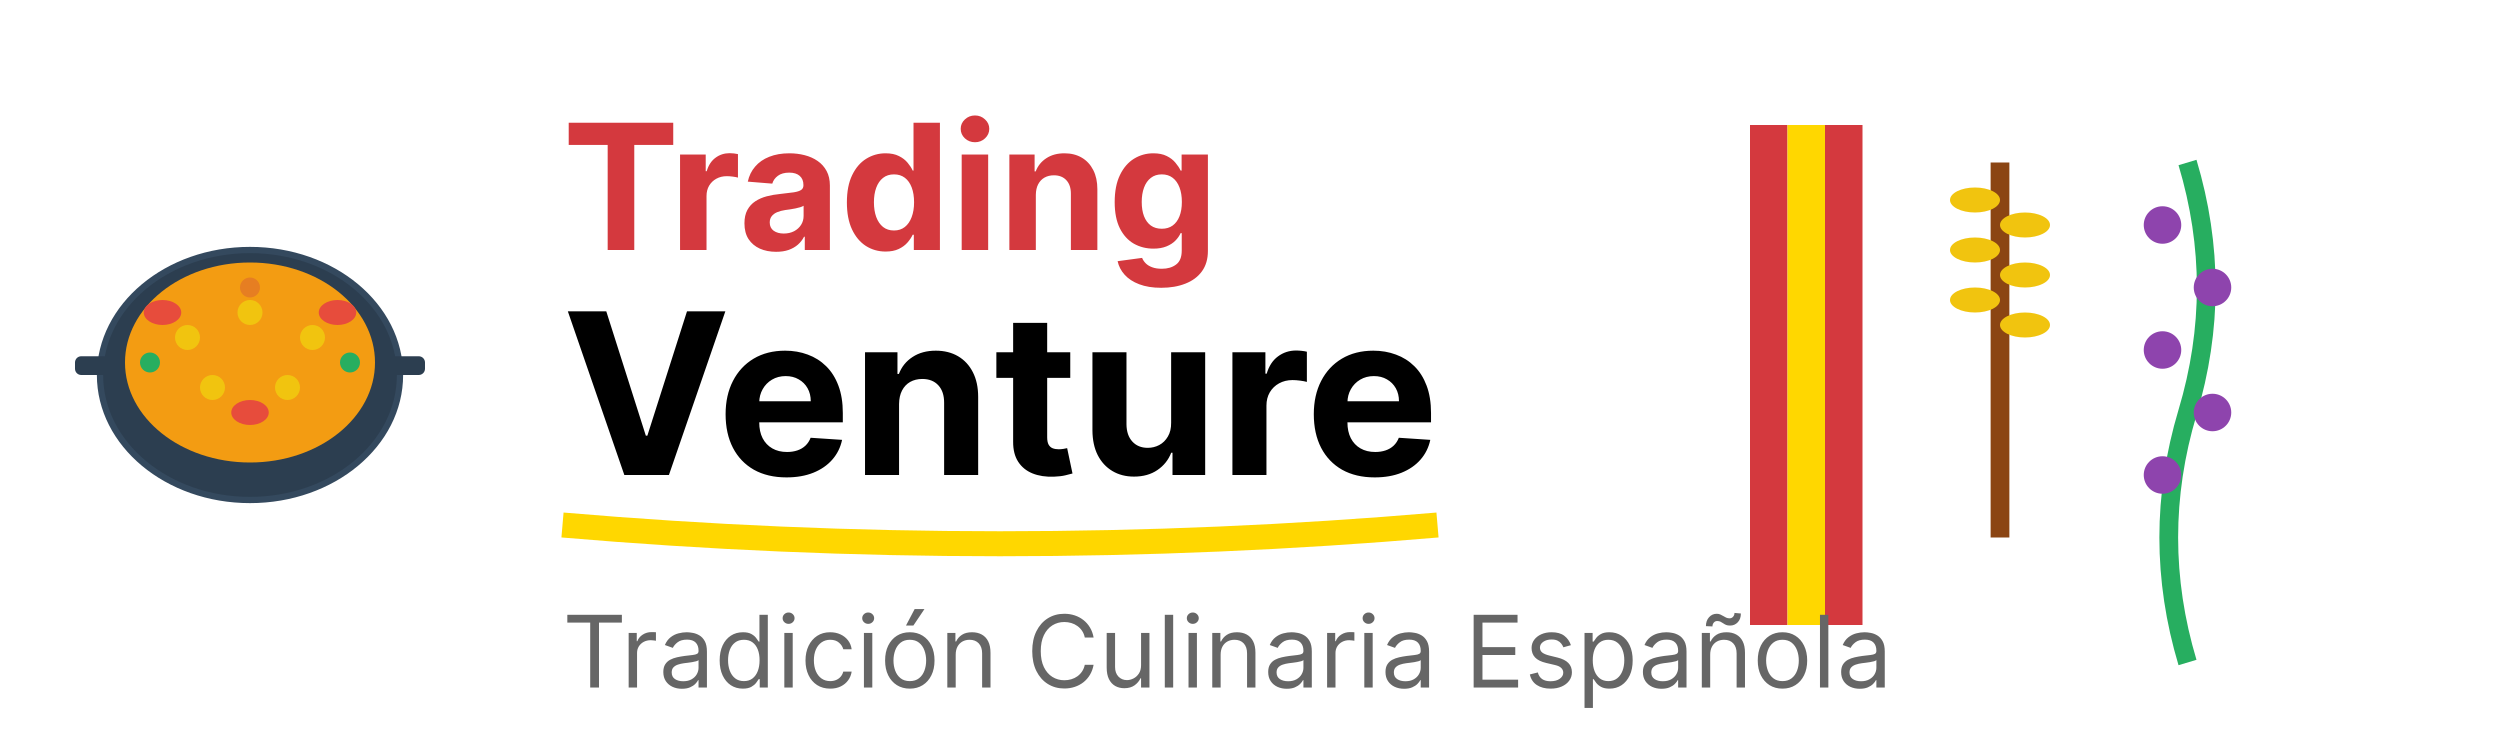 <svg width="200" height="60" viewBox="0 0 200 60" fill="none" xmlns="http://www.w3.org/2000/svg">
<path d="M20 40C26.627 40 32 35.523 32 30C32 24.477 26.627 20 20 20C13.373 20 8 24.477 8 30C8 35.523 13.373 40 20 40Z" fill="#2C3E50" stroke="#34495E" stroke-width="0.5"/>
<path d="M20 37C25.523 37 30 33.418 30 29C30 24.582 25.523 21 20 21C14.477 21 10 24.582 10 29C10 33.418 14.477 37 20 37Z" fill="#F39C12"/>
<path d="M15 28C15.552 28 16 27.552 16 27C16 26.448 15.552 26 15 26C14.448 26 14 26.448 14 27C14 27.552 14.448 28 15 28Z" fill="#F1C40F"/>
<path d="M20 26C20.552 26 21 25.552 21 25C21 24.448 20.552 24 20 24C19.448 24 19 24.448 19 25C19 25.552 19.448 26 20 26Z" fill="#F1C40F"/>
<path d="M25 28C25.552 28 26 27.552 26 27C26 26.448 25.552 26 25 26C24.448 26 24 26.448 24 27C24 27.552 24.448 28 25 28Z" fill="#F1C40F"/>
<path d="M17 32C17.552 32 18 31.552 18 31C18 30.448 17.552 30 17 30C16.448 30 16 30.448 16 31C16 31.552 16.448 32 17 32Z" fill="#F1C40F"/>
<path d="M23 32C23.552 32 24 31.552 24 31C24 30.448 23.552 30 23 30C22.448 30 22 30.448 22 31C22 31.552 22.448 32 23 32Z" fill="#F1C40F"/>
<path d="M13 26C13.828 26 14.5 25.552 14.5 25C14.5 24.448 13.828 24 13 24C12.172 24 11.5 24.448 11.5 25C11.5 25.552 12.172 26 13 26Z" fill="#E74C3C"/>
<path d="M27 26C27.828 26 28.5 25.552 28.5 25C28.5 24.448 27.828 24 27 24C26.172 24 25.5 24.448 25.5 25C25.5 25.552 26.172 26 27 26Z" fill="#E74C3C"/>
<path d="M20 34C20.828 34 21.5 33.552 21.5 33C21.5 32.448 20.828 32 20 32C19.172 32 18.5 32.448 18.5 33C18.5 33.552 19.172 34 20 34Z" fill="#E74C3C"/>
<path d="M11.999 29.8C12.441 29.8 12.799 29.442 12.799 29C12.799 28.558 12.441 28.2 11.999 28.2C11.557 28.2 11.199 28.558 11.199 29C11.199 29.442 11.557 29.8 11.999 29.8Z" fill="#27AE60"/>
<path d="M27.999 29.8C28.441 29.8 28.799 29.442 28.799 29C28.799 28.558 28.441 28.2 27.999 28.2C27.557 28.2 27.199 28.558 27.199 29C27.199 29.442 27.557 29.8 27.999 29.8Z" fill="#27AE60"/>
<path d="M19.999 23.8C20.441 23.8 20.799 23.442 20.799 23C20.799 22.558 20.441 22.2 19.999 22.2C19.557 22.2 19.199 22.558 19.199 23C19.199 23.442 19.557 23.8 19.999 23.8Z" fill="#E67E22"/>
<path d="M9.5 28.5H6.5C6.224 28.5 6 28.724 6 29V29.5C6 29.776 6.224 30 6.5 30H9.5C9.776 30 10 29.776 10 29.5V29C10 28.724 9.776 28.5 9.5 28.5Z" fill="#2C3E50"/>
<path d="M33.5 28.5H30.5C30.224 28.5 30 28.724 30 29V29.5C30 29.776 30.224 30 30.5 30H33.5C33.776 30 34 29.776 34 29.5V29C34 28.724 33.776 28.5 33.5 28.5Z" fill="#2C3E50"/>
<path d="M45.497 11.593V9.818H53.859V11.593H50.742V20H48.614V11.593H45.497ZM54.404 20V12.364H56.457V13.696H56.537C56.676 13.222 56.909 12.864 57.238 12.622C57.566 12.377 57.944 12.254 58.371 12.254C58.477 12.254 58.592 12.261 58.714 12.274C58.837 12.287 58.944 12.306 59.037 12.329V14.208C58.938 14.178 58.8 14.152 58.625 14.129C58.449 14.105 58.288 14.094 58.142 14.094C57.831 14.094 57.552 14.162 57.307 14.298C57.065 14.43 56.873 14.616 56.73 14.854C56.591 15.093 56.522 15.368 56.522 15.68V20H54.404ZM62.091 20.144C61.604 20.144 61.17 20.06 60.788 19.891C60.407 19.718 60.106 19.465 59.884 19.13C59.665 18.792 59.556 18.371 59.556 17.867C59.556 17.443 59.633 17.087 59.789 16.798C59.945 16.51 60.157 16.278 60.426 16.102C60.694 15.927 60.999 15.794 61.34 15.704C61.685 15.615 62.046 15.552 62.424 15.516C62.868 15.469 63.226 15.426 63.498 15.386C63.77 15.343 63.967 15.28 64.09 15.197C64.212 15.115 64.274 14.992 64.274 14.829V14.8C64.274 14.485 64.174 14.241 63.975 14.069C63.78 13.896 63.501 13.81 63.14 13.81C62.759 13.81 62.456 13.895 62.23 14.064C62.005 14.23 61.856 14.438 61.783 14.69L59.824 14.531C59.923 14.067 60.119 13.666 60.411 13.328C60.702 12.987 61.078 12.725 61.539 12.543C62.003 12.357 62.54 12.264 63.15 12.264C63.574 12.264 63.98 12.314 64.368 12.413C64.759 12.513 65.106 12.667 65.407 12.876C65.712 13.085 65.952 13.353 66.128 13.681C66.304 14.006 66.391 14.395 66.391 14.849V20H64.383V18.941H64.323C64.201 19.18 64.037 19.39 63.831 19.572C63.626 19.751 63.379 19.892 63.09 19.995C62.802 20.095 62.469 20.144 62.091 20.144ZM62.698 18.683C63.009 18.683 63.284 18.621 63.523 18.499C63.761 18.373 63.949 18.204 64.085 17.991C64.221 17.779 64.288 17.539 64.288 17.271V16.46C64.222 16.503 64.131 16.543 64.015 16.579C63.902 16.613 63.775 16.644 63.632 16.674C63.49 16.701 63.347 16.725 63.205 16.749C63.062 16.768 62.933 16.787 62.817 16.803C62.568 16.84 62.351 16.898 62.166 16.977C61.98 17.057 61.836 17.165 61.733 17.3C61.63 17.433 61.579 17.599 61.579 17.798C61.579 18.086 61.683 18.306 61.892 18.459C62.104 18.608 62.373 18.683 62.698 18.683ZM70.849 20.124C70.269 20.124 69.743 19.975 69.272 19.677C68.805 19.375 68.434 18.933 68.159 18.349C67.887 17.763 67.751 17.044 67.751 16.192C67.751 15.317 67.892 14.589 68.174 14.009C68.456 13.426 68.83 12.99 69.297 12.702C69.768 12.41 70.283 12.264 70.844 12.264C71.271 12.264 71.627 12.337 71.912 12.483C72.201 12.626 72.433 12.805 72.609 13.02C72.787 13.232 72.923 13.441 73.016 13.646H73.081V9.818H75.194V20H73.106V18.777H73.016C72.917 18.989 72.776 19.2 72.594 19.408C72.415 19.614 72.181 19.785 71.893 19.921C71.608 20.056 71.26 20.124 70.849 20.124ZM71.52 18.439C71.861 18.439 72.149 18.346 72.385 18.16C72.623 17.972 72.806 17.708 72.932 17.37C73.061 17.032 73.126 16.636 73.126 16.182C73.126 15.728 73.063 15.333 72.937 14.999C72.811 14.664 72.628 14.405 72.39 14.223C72.151 14.041 71.861 13.95 71.52 13.95C71.172 13.95 70.878 14.044 70.64 14.233C70.401 14.422 70.221 14.684 70.098 15.018C69.975 15.353 69.914 15.741 69.914 16.182C69.914 16.626 69.975 17.019 70.098 17.36C70.224 17.698 70.404 17.963 70.64 18.155C70.878 18.345 71.172 18.439 71.52 18.439ZM76.935 20V12.364H79.053V20H76.935ZM77.999 11.379C77.684 11.379 77.414 11.275 77.189 11.066C76.966 10.854 76.856 10.6 76.856 10.305C76.856 10.014 76.966 9.763 77.189 9.555C77.414 9.343 77.684 9.237 77.999 9.237C78.314 9.237 78.582 9.343 78.804 9.555C79.03 9.763 79.142 10.014 79.142 10.305C79.142 10.6 79.03 10.854 78.804 11.066C78.582 11.275 78.314 11.379 77.999 11.379ZM82.867 15.585V20H80.749V12.364H82.768V13.711H82.857C83.026 13.267 83.31 12.915 83.708 12.657C84.105 12.395 84.588 12.264 85.154 12.264C85.685 12.264 86.147 12.38 86.541 12.612C86.936 12.844 87.242 13.176 87.461 13.607C87.68 14.034 87.789 14.544 87.789 15.138V20H85.671V15.516C85.675 15.048 85.555 14.684 85.313 14.422C85.071 14.157 84.738 14.024 84.314 14.024C84.029 14.024 83.777 14.085 83.558 14.208C83.343 14.331 83.174 14.51 83.051 14.745C82.932 14.977 82.871 15.257 82.867 15.585ZM92.899 23.023C92.213 23.023 91.624 22.928 91.134 22.739C90.647 22.554 90.259 22.3 89.971 21.979C89.682 21.657 89.495 21.296 89.409 20.895L91.368 20.631C91.427 20.784 91.522 20.926 91.651 21.059C91.78 21.192 91.951 21.298 92.163 21.377C92.378 21.46 92.64 21.501 92.948 21.501C93.409 21.501 93.789 21.389 94.087 21.163C94.389 20.941 94.539 20.568 94.539 20.045V18.648H94.45C94.357 18.86 94.218 19.06 94.032 19.249C93.847 19.438 93.608 19.592 93.316 19.712C93.025 19.831 92.677 19.891 92.272 19.891C91.699 19.891 91.177 19.758 90.706 19.493C90.239 19.224 89.866 18.815 89.588 18.265C89.313 17.711 89.175 17.012 89.175 16.167C89.175 15.302 89.316 14.579 89.598 13.999C89.879 13.419 90.254 12.985 90.721 12.697C91.192 12.408 91.707 12.264 92.267 12.264C92.695 12.264 93.053 12.337 93.341 12.483C93.63 12.626 93.862 12.805 94.037 13.02C94.216 13.232 94.354 13.441 94.45 13.646H94.529V12.364H96.632V20.075C96.632 20.724 96.473 21.268 96.155 21.705C95.837 22.143 95.396 22.471 94.833 22.69C94.273 22.912 93.628 23.023 92.899 23.023ZM92.944 18.3C93.285 18.3 93.573 18.215 93.809 18.046C94.047 17.874 94.23 17.629 94.356 17.31C94.485 16.989 94.549 16.604 94.549 16.157C94.549 15.71 94.486 15.322 94.36 14.994C94.234 14.662 94.052 14.405 93.814 14.223C93.575 14.041 93.285 13.95 92.944 13.95C92.596 13.95 92.302 14.044 92.064 14.233C91.825 14.419 91.644 14.677 91.522 15.008C91.399 15.34 91.338 15.723 91.338 16.157C91.338 16.598 91.399 16.979 91.522 17.3C91.648 17.619 91.828 17.866 92.064 18.041C92.302 18.213 92.596 18.3 92.944 18.3Z" fill="#D4393E"/>
<path d="M48.503 24.909L51.667 34.855H51.788L54.959 24.909H58.027L53.514 38H49.947L45.428 24.909H48.503ZM62.919 38.192C61.909 38.192 61.039 37.987 60.31 37.578C59.586 37.165 59.028 36.581 58.636 35.827C58.244 35.068 58.048 34.171 58.048 33.136C58.048 32.126 58.244 31.239 58.636 30.477C59.028 29.714 59.58 29.119 60.291 28.693C61.007 28.267 61.847 28.054 62.81 28.054C63.458 28.054 64.061 28.158 64.619 28.367C65.181 28.572 65.671 28.881 66.089 29.294C66.511 29.707 66.839 30.227 67.073 30.854C67.308 31.476 67.425 32.205 67.425 33.04V33.788H59.134V32.1H64.862C64.862 31.708 64.776 31.361 64.606 31.058C64.436 30.756 64.199 30.519 63.897 30.349C63.598 30.174 63.251 30.087 62.855 30.087C62.441 30.087 62.075 30.183 61.755 30.374C61.44 30.562 61.193 30.815 61.014 31.135C60.835 31.45 60.743 31.802 60.739 32.19V33.794C60.739 34.28 60.828 34.7 61.007 35.053C61.191 35.407 61.448 35.68 61.781 35.871C62.113 36.063 62.507 36.159 62.963 36.159C63.266 36.159 63.543 36.117 63.794 36.031C64.046 35.946 64.261 35.818 64.44 35.648C64.619 35.477 64.755 35.269 64.849 35.021L67.367 35.188C67.24 35.793 66.978 36.321 66.581 36.773C66.189 37.22 65.682 37.57 65.06 37.821C64.442 38.068 63.728 38.192 62.919 38.192ZM71.925 32.324V38H69.202V28.182H71.797V29.914H71.912C72.129 29.343 72.494 28.891 73.005 28.559C73.516 28.222 74.136 28.054 74.865 28.054C75.547 28.054 76.141 28.203 76.649 28.501C77.156 28.8 77.55 29.226 77.831 29.78C78.112 30.329 78.253 30.986 78.253 31.749V38H75.53V32.234C75.534 31.634 75.381 31.165 75.07 30.828C74.759 30.487 74.33 30.317 73.785 30.317C73.418 30.317 73.095 30.396 72.813 30.553C72.536 30.711 72.319 30.941 72.161 31.244C72.008 31.542 71.929 31.902 71.925 32.324ZM85.621 28.182V30.227H79.709V28.182H85.621ZM81.051 25.829H83.774V34.983C83.774 35.234 83.812 35.43 83.889 35.571C83.966 35.707 84.072 35.803 84.209 35.859C84.349 35.914 84.511 35.942 84.695 35.942C84.822 35.942 84.95 35.931 85.078 35.91C85.206 35.884 85.304 35.865 85.372 35.852L85.8 37.879C85.664 37.921 85.472 37.97 85.225 38.026C84.978 38.085 84.678 38.121 84.324 38.134C83.668 38.16 83.092 38.072 82.598 37.872C82.108 37.672 81.727 37.361 81.454 36.939C81.181 36.517 81.047 35.984 81.051 35.341V25.829ZM93.691 33.82V28.182H96.414V38H93.8V36.217H93.698C93.476 36.792 93.108 37.254 92.592 37.604C92.081 37.953 91.456 38.128 90.719 38.128C90.063 38.128 89.485 37.979 88.987 37.68C88.488 37.382 88.098 36.958 87.817 36.408C87.54 35.859 87.4 35.2 87.395 34.433V28.182H90.118V33.947C90.123 34.527 90.278 34.985 90.585 35.322C90.892 35.658 91.303 35.827 91.819 35.827C92.147 35.827 92.454 35.752 92.739 35.603C93.025 35.45 93.255 35.224 93.429 34.925C93.608 34.627 93.696 34.258 93.691 33.82ZM98.593 38V28.182H101.232V29.895H101.335C101.514 29.285 101.814 28.825 102.236 28.514C102.658 28.199 103.144 28.041 103.693 28.041C103.83 28.041 103.977 28.05 104.134 28.067C104.292 28.084 104.431 28.107 104.55 28.137V30.553C104.422 30.515 104.245 30.481 104.019 30.451C103.794 30.421 103.587 30.406 103.399 30.406C102.999 30.406 102.641 30.494 102.325 30.668C102.014 30.839 101.767 31.077 101.584 31.384C101.405 31.691 101.316 32.045 101.316 32.445V38H98.593ZM109.975 38.192C108.965 38.192 108.096 37.987 107.367 37.578C106.643 37.165 106.085 36.581 105.692 35.827C105.3 35.068 105.104 34.171 105.104 33.136C105.104 32.126 105.3 31.239 105.692 30.477C106.085 29.714 106.636 29.119 107.348 28.693C108.064 28.267 108.903 28.054 109.866 28.054C110.514 28.054 111.117 28.158 111.675 28.367C112.238 28.572 112.728 28.881 113.146 29.294C113.567 29.707 113.896 30.227 114.13 30.854C114.364 31.476 114.482 32.205 114.482 33.04V33.788H106.191V32.1H111.918C111.918 31.708 111.833 31.361 111.663 31.058C111.492 30.756 111.256 30.519 110.953 30.349C110.655 30.174 110.308 30.087 109.911 30.087C109.498 30.087 109.131 30.183 108.812 30.374C108.496 30.562 108.249 30.815 108.07 31.135C107.891 31.45 107.8 31.802 107.795 32.19V33.794C107.795 34.28 107.885 34.7 108.064 35.053C108.247 35.407 108.505 35.68 108.837 35.871C109.17 36.063 109.564 36.159 110.02 36.159C110.322 36.159 110.599 36.117 110.851 36.031C111.102 35.946 111.317 35.818 111.496 35.648C111.675 35.477 111.812 35.269 111.906 35.021L114.424 35.188C114.296 35.793 114.034 36.321 113.638 36.773C113.246 37.22 112.739 37.57 112.116 37.821C111.499 38.068 110.785 38.192 109.975 38.192Z" fill="black"/>
<path d="M45 42C68.333 44 91.667 44 115 42" stroke="#FFD700" stroke-width="2"/>
<path d="M143 10H140V50H143V10Z" fill="#D4393E"/>
<path d="M146 10H143V50H146V10Z" fill="#FFD700"/>
<path d="M149 10H146V50H149V10Z" fill="#D4393E"/>
<path d="M160 13V43" stroke="#8B4513" stroke-width="1.5"/>
<path d="M158 17C159.105 17 160 16.552 160 16C160 15.448 159.105 15 158 15C156.895 15 156 15.448 156 16C156 16.552 156.895 17 158 17Z" fill="#F1C40F"/>
<path d="M162 19C163.105 19 164 18.552 164 18C164 17.448 163.105 17 162 17C160.895 17 160 17.448 160 18C160 18.552 160.895 19 162 19Z" fill="#F1C40F"/>
<path d="M158 21C159.105 21 160 20.552 160 20C160 19.448 159.105 19 158 19C156.895 19 156 19.448 156 20C156 20.552 156.895 21 158 21Z" fill="#F1C40F"/>
<path d="M162 23C163.105 23 164 22.552 164 22C164 21.448 163.105 21 162 21C160.895 21 160 21.448 160 22C160 22.552 160.895 23 162 23Z" fill="#F1C40F"/>
<path d="M158 25C159.105 25 160 24.552 160 24C160 23.448 159.105 23 158 23C156.895 23 156 23.448 156 24C156 24.552 156.895 25 158 25Z" fill="#F1C40F"/>
<path d="M162 27C163.105 27 164 26.552 164 26C164 25.448 163.105 25 162 25C160.895 25 160 25.448 160 26C160 26.552 160.895 27 162 27Z" fill="#F1C40F"/>
<path d="M175 13C177 19.667 177 26.333 175 33C173 39.667 173 46.333 175 53" stroke="#27AE60" stroke-width="1.5"/>
<path d="M173 19.5C173.828 19.5 174.5 18.828 174.5 18C174.5 17.172 173.828 16.5 173 16.5C172.172 16.5 171.5 17.172 171.5 18C171.5 18.828 172.172 19.5 173 19.5Z" fill="#8E44AD"/>
<path d="M177 24.5C177.828 24.5 178.5 23.828 178.5 23C178.5 22.172 177.828 21.5 177 21.5C176.172 21.5 175.5 22.172 175.5 23C175.5 23.828 176.172 24.5 177 24.5Z" fill="#8E44AD"/>
<path d="M173 29.5C173.828 29.5 174.5 28.828 174.5 28C174.5 27.172 173.828 26.5 173 26.5C172.172 26.5 171.5 27.172 171.5 28C171.5 28.828 172.172 29.5 173 29.5Z" fill="#8E44AD"/>
<path d="M177 34.5C177.828 34.5 178.5 33.828 178.5 33C178.5 32.172 177.828 31.5 177 31.5C176.172 31.5 175.5 32.172 175.5 33C175.5 33.828 176.172 34.5 177 34.5Z" fill="#8E44AD"/>
<path d="M173 39.5C173.828 39.5 174.5 38.828 174.5 38C174.5 37.172 173.828 36.5 173 36.5C172.172 36.5 171.5 37.172 171.5 38C171.5 38.828 172.172 39.5 173 39.5Z" fill="#8E44AD"/>
<path d="M45.386 49.807V49.182H49.75V49.807H47.92V55H47.216V49.807H45.386ZM50.293 55V50.636H50.941V51.295H50.986C51.066 51.08 51.21 50.904 51.418 50.77C51.627 50.635 51.861 50.568 52.123 50.568C52.172 50.568 52.234 50.569 52.307 50.571C52.381 50.573 52.437 50.576 52.475 50.58V51.261C52.452 51.256 52.4 51.247 52.319 51.236C52.239 51.222 52.155 51.216 52.066 51.216C51.854 51.216 51.664 51.26 51.498 51.349C51.333 51.437 51.202 51.558 51.106 51.713C51.011 51.867 50.964 52.042 50.964 52.239V55H50.293ZM54.554 55.102C54.278 55.102 54.026 55.05 53.801 54.946C53.576 54.84 53.397 54.688 53.264 54.489C53.132 54.288 53.065 54.045 53.065 53.761C53.065 53.511 53.115 53.309 53.213 53.153C53.312 52.996 53.443 52.873 53.608 52.784C53.773 52.695 53.955 52.629 54.153 52.585C54.354 52.54 54.556 52.504 54.758 52.477C55.024 52.443 55.239 52.418 55.403 52.401C55.57 52.382 55.691 52.35 55.767 52.307C55.845 52.263 55.883 52.188 55.883 52.08V52.057C55.883 51.776 55.807 51.559 55.653 51.403C55.502 51.248 55.272 51.17 54.963 51.17C54.643 51.17 54.392 51.24 54.21 51.381C54.028 51.521 53.901 51.67 53.827 51.83L53.19 51.602C53.304 51.337 53.456 51.131 53.645 50.983C53.836 50.833 54.044 50.729 54.27 50.67C54.497 50.61 54.721 50.58 54.94 50.58C55.081 50.58 55.242 50.597 55.423 50.631C55.607 50.663 55.784 50.73 55.955 50.832C56.127 50.935 56.27 51.089 56.383 51.295C56.497 51.502 56.554 51.778 56.554 52.125V55H55.883V54.409H55.849C55.804 54.504 55.728 54.605 55.622 54.713C55.516 54.821 55.375 54.913 55.199 54.989C55.023 55.064 54.808 55.102 54.554 55.102ZM54.656 54.5C54.921 54.5 55.145 54.448 55.327 54.344C55.51 54.24 55.649 54.105 55.742 53.94C55.836 53.776 55.883 53.602 55.883 53.42V52.807C55.855 52.841 55.793 52.872 55.696 52.901C55.601 52.927 55.492 52.951 55.367 52.972C55.243 52.99 55.123 53.008 55.006 53.023C54.89 53.036 54.796 53.047 54.724 53.057C54.55 53.08 54.387 53.117 54.236 53.168C54.086 53.217 53.965 53.292 53.872 53.392C53.781 53.49 53.736 53.625 53.736 53.795C53.736 54.028 53.822 54.205 53.994 54.324C54.169 54.441 54.389 54.5 54.656 54.5ZM59.425 55.091C59.062 55.091 58.741 54.999 58.462 54.815C58.184 54.63 57.966 54.368 57.809 54.031C57.652 53.692 57.573 53.292 57.573 52.83C57.573 52.371 57.652 51.974 57.809 51.636C57.966 51.299 58.185 51.039 58.465 50.855C58.745 50.671 59.069 50.58 59.437 50.58C59.721 50.58 59.945 50.627 60.11 50.722C60.277 50.814 60.404 50.92 60.491 51.04C60.58 51.157 60.649 51.254 60.698 51.33H60.755V49.182H61.425V55H60.778V54.33H60.698C60.649 54.409 60.579 54.51 60.488 54.631C60.397 54.75 60.267 54.857 60.099 54.952C59.93 55.044 59.706 55.091 59.425 55.091ZM59.516 54.489C59.785 54.489 60.013 54.419 60.198 54.278C60.384 54.136 60.525 53.94 60.621 53.69C60.718 53.438 60.766 53.148 60.766 52.818C60.766 52.492 60.719 52.207 60.624 51.963C60.53 51.717 60.389 51.526 60.204 51.389C60.018 51.251 59.789 51.182 59.516 51.182C59.232 51.182 58.995 51.255 58.806 51.401C58.619 51.544 58.477 51.74 58.383 51.989C58.29 52.235 58.244 52.511 58.244 52.818C58.244 53.129 58.291 53.411 58.386 53.665C58.482 53.917 58.624 54.117 58.812 54.267C59.001 54.415 59.236 54.489 59.516 54.489ZM62.746 55V50.636H63.417V55H62.746ZM63.087 49.909C62.957 49.909 62.844 49.865 62.749 49.776C62.657 49.687 62.61 49.58 62.61 49.455C62.61 49.33 62.657 49.222 62.749 49.133C62.844 49.044 62.957 49 63.087 49C63.218 49 63.33 49.044 63.423 49.133C63.517 49.222 63.565 49.33 63.565 49.455C63.565 49.58 63.517 49.687 63.423 49.776C63.33 49.865 63.218 49.909 63.087 49.909ZM66.418 55.091C66.008 55.091 65.656 54.994 65.361 54.801C65.065 54.608 64.838 54.342 64.679 54.003C64.52 53.664 64.44 53.276 64.44 52.841C64.44 52.398 64.522 52.007 64.685 51.668C64.849 51.327 65.079 51.061 65.372 50.869C65.668 50.676 66.012 50.58 66.406 50.58C66.713 50.58 66.99 50.636 67.236 50.75C67.482 50.864 67.684 51.023 67.841 51.227C67.998 51.432 68.096 51.67 68.133 51.943H67.463C67.412 51.744 67.298 51.568 67.122 51.415C66.948 51.26 66.713 51.182 66.418 51.182C66.156 51.182 65.927 51.25 65.73 51.386C65.535 51.521 65.383 51.711 65.273 51.957C65.165 52.202 65.111 52.489 65.111 52.818C65.111 53.155 65.164 53.449 65.27 53.699C65.378 53.949 65.529 54.143 65.724 54.281C65.921 54.419 66.153 54.489 66.418 54.489C66.592 54.489 66.75 54.458 66.892 54.398C67.034 54.337 67.154 54.25 67.253 54.136C67.351 54.023 67.421 53.886 67.463 53.727H68.133C68.096 53.985 68.002 54.217 67.852 54.423C67.704 54.628 67.508 54.791 67.264 54.912C67.022 55.031 66.74 55.091 66.418 55.091ZM69.114 55V50.636H69.784V55H69.114ZM69.454 49.909C69.324 49.909 69.211 49.865 69.117 49.776C69.024 49.687 68.977 49.58 68.977 49.455C68.977 49.33 69.024 49.222 69.117 49.133C69.211 49.044 69.324 49 69.454 49C69.585 49 69.697 49.044 69.79 49.133C69.885 49.222 69.932 49.33 69.932 49.455C69.932 49.58 69.885 49.687 69.79 49.776C69.697 49.865 69.585 49.909 69.454 49.909ZM72.785 55.091C72.391 55.091 72.045 54.997 71.748 54.81C71.452 54.622 71.221 54.36 71.055 54.023C70.89 53.686 70.808 53.292 70.808 52.841C70.808 52.386 70.89 51.99 71.055 51.651C71.221 51.312 71.452 51.048 71.748 50.861C72.045 50.673 72.391 50.58 72.785 50.58C73.179 50.58 73.523 50.673 73.819 50.861C74.116 51.048 74.347 51.312 74.512 51.651C74.679 51.99 74.762 52.386 74.762 52.841C74.762 53.292 74.679 53.686 74.512 54.023C74.347 54.36 74.116 54.622 73.819 54.81C73.523 54.997 73.179 55.091 72.785 55.091ZM72.785 54.489C73.084 54.489 73.33 54.412 73.523 54.258C73.717 54.105 73.86 53.903 73.952 53.653C74.045 53.403 74.092 53.133 74.092 52.841C74.092 52.549 74.045 52.278 73.952 52.026C73.86 51.774 73.717 51.57 73.523 51.415C73.33 51.26 73.084 51.182 72.785 51.182C72.486 51.182 72.239 51.26 72.046 51.415C71.853 51.57 71.71 51.774 71.617 52.026C71.524 52.278 71.478 52.549 71.478 52.841C71.478 53.133 71.524 53.403 71.617 53.653C71.71 53.903 71.853 54.105 72.046 54.258C72.239 54.412 72.486 54.489 72.785 54.489ZM72.478 50.045L73.171 48.727H73.955L73.069 50.045H72.478ZM76.456 52.375V55H75.785V50.636H76.433V51.318H76.49C76.592 51.097 76.748 50.919 76.956 50.784C77.164 50.648 77.433 50.58 77.763 50.58C78.058 50.58 78.317 50.64 78.538 50.761C78.76 50.881 78.932 51.062 79.055 51.307C79.178 51.549 79.24 51.856 79.24 52.227V55H78.57V52.273C78.57 51.93 78.481 51.663 78.303 51.472C78.124 51.278 77.88 51.182 77.57 51.182C77.356 51.182 77.164 51.228 76.996 51.321C76.829 51.414 76.697 51.549 76.601 51.727C76.504 51.905 76.456 52.121 76.456 52.375ZM87.488 51H86.783C86.742 50.797 86.669 50.619 86.565 50.466C86.462 50.312 86.337 50.184 86.19 50.08C86.044 49.974 85.882 49.894 85.704 49.841C85.526 49.788 85.34 49.761 85.147 49.761C84.795 49.761 84.476 49.85 84.19 50.028C83.906 50.206 83.679 50.469 83.511 50.815C83.344 51.162 83.261 51.587 83.261 52.091C83.261 52.595 83.344 53.02 83.511 53.367C83.679 53.713 83.906 53.975 84.19 54.153C84.476 54.331 84.795 54.42 85.147 54.42C85.34 54.42 85.526 54.394 85.704 54.341C85.882 54.288 86.044 54.209 86.19 54.105C86.337 53.999 86.462 53.869 86.565 53.716C86.669 53.561 86.742 53.383 86.783 53.182H87.488C87.435 53.479 87.338 53.745 87.198 53.98C87.058 54.215 86.884 54.415 86.675 54.58C86.467 54.742 86.233 54.867 85.974 54.952C85.716 55.037 85.441 55.08 85.147 55.08C84.651 55.08 84.21 54.958 83.823 54.716C83.437 54.474 83.133 54.129 82.911 53.682C82.69 53.235 82.579 52.705 82.579 52.091C82.579 51.477 82.69 50.947 82.911 50.5C83.133 50.053 83.437 49.708 83.823 49.466C84.21 49.224 84.651 49.102 85.147 49.102C85.441 49.102 85.716 49.145 85.974 49.23C86.233 49.315 86.467 49.44 86.675 49.605C86.884 49.768 87.058 49.967 87.198 50.202C87.338 50.435 87.435 50.701 87.488 51ZM91.285 53.216V50.636H91.956V55H91.285V54.261H91.24C91.138 54.483 90.979 54.671 90.763 54.827C90.547 54.98 90.274 55.057 89.945 55.057C89.672 55.057 89.43 54.997 89.217 54.878C89.005 54.757 88.838 54.575 88.717 54.332C88.596 54.088 88.535 53.78 88.535 53.409V50.636H89.206V53.364C89.206 53.682 89.295 53.936 89.473 54.125C89.653 54.314 89.882 54.409 90.16 54.409C90.327 54.409 90.497 54.367 90.669 54.281C90.843 54.196 90.989 54.065 91.106 53.889C91.226 53.713 91.285 53.489 91.285 53.216ZM93.854 49.182V55H93.184V49.182H93.854ZM95.082 55V50.636H95.753V55H95.082ZM95.423 49.909C95.293 49.909 95.18 49.865 95.085 49.776C94.992 49.687 94.946 49.58 94.946 49.455C94.946 49.33 94.992 49.222 95.085 49.133C95.18 49.044 95.293 49 95.423 49C95.554 49 95.666 49.044 95.758 49.133C95.853 49.222 95.901 49.33 95.901 49.455C95.901 49.58 95.853 49.687 95.758 49.776C95.666 49.865 95.554 49.909 95.423 49.909ZM97.651 52.375V55H96.981V50.636H97.629V51.318H97.685C97.788 51.097 97.943 50.919 98.151 50.784C98.36 50.648 98.629 50.58 98.958 50.58C99.254 50.58 99.512 50.64 99.734 50.761C99.955 50.881 100.128 51.062 100.251 51.307C100.374 51.549 100.435 51.856 100.435 52.227V55H99.765V52.273C99.765 51.93 99.676 51.663 99.498 51.472C99.32 51.278 99.076 51.182 98.765 51.182C98.551 51.182 98.36 51.228 98.191 51.321C98.024 51.414 97.893 51.549 97.796 51.727C97.7 51.905 97.651 52.121 97.651 52.375ZM102.945 55.102C102.668 55.102 102.417 55.05 102.192 54.946C101.966 54.84 101.787 54.688 101.655 54.489C101.522 54.288 101.456 54.045 101.456 53.761C101.456 53.511 101.505 53.309 101.604 53.153C101.702 52.996 101.834 52.873 101.999 52.784C102.163 52.695 102.345 52.629 102.544 52.585C102.745 52.54 102.946 52.504 103.149 52.477C103.414 52.443 103.629 52.418 103.794 52.401C103.961 52.382 104.082 52.35 104.158 52.307C104.235 52.263 104.274 52.188 104.274 52.08V52.057C104.274 51.776 104.197 51.559 104.044 51.403C103.893 51.248 103.662 51.17 103.354 51.17C103.034 51.17 102.783 51.24 102.601 51.381C102.419 51.521 102.291 51.67 102.217 51.83L101.581 51.602C101.695 51.337 101.846 51.131 102.036 50.983C102.227 50.833 102.435 50.729 102.661 50.67C102.888 50.61 103.111 50.58 103.331 50.58C103.471 50.58 103.632 50.597 103.814 50.631C103.998 50.663 104.175 50.73 104.345 50.832C104.518 50.935 104.661 51.089 104.774 51.295C104.888 51.502 104.945 51.778 104.945 52.125V55H104.274V54.409H104.24C104.195 54.504 104.119 54.605 104.013 54.713C103.907 54.821 103.766 54.913 103.589 54.989C103.413 55.064 103.198 55.102 102.945 55.102ZM103.047 54.5C103.312 54.5 103.536 54.448 103.717 54.344C103.901 54.24 104.039 54.105 104.132 53.94C104.227 53.776 104.274 53.602 104.274 53.42V52.807C104.246 52.841 104.183 52.872 104.087 52.901C103.992 52.927 103.882 52.951 103.757 52.972C103.634 52.99 103.514 53.008 103.396 53.023C103.281 53.036 103.187 53.047 103.115 53.057C102.941 53.08 102.778 53.117 102.626 53.168C102.477 53.217 102.356 53.292 102.263 53.392C102.172 53.49 102.126 53.625 102.126 53.795C102.126 54.028 102.213 54.205 102.385 54.324C102.559 54.441 102.78 54.5 103.047 54.5ZM106.168 55V50.636H106.816V51.295H106.862C106.941 51.08 107.085 50.904 107.293 50.77C107.502 50.635 107.737 50.568 107.998 50.568C108.047 50.568 108.109 50.569 108.183 50.571C108.256 50.573 108.312 50.576 108.35 50.58V51.261C108.327 51.256 108.275 51.247 108.194 51.236C108.114 51.222 108.03 51.216 107.941 51.216C107.729 51.216 107.54 51.26 107.373 51.349C107.208 51.437 107.077 51.558 106.981 51.713C106.886 51.867 106.839 52.042 106.839 52.239V55H106.168ZM109.145 55V50.636H109.815V55H109.145ZM109.486 49.909C109.355 49.909 109.242 49.865 109.148 49.776C109.055 49.687 109.009 49.58 109.009 49.455C109.009 49.33 109.055 49.222 109.148 49.133C109.242 49.044 109.355 49 109.486 49C109.616 49 109.728 49.044 109.821 49.133C109.916 49.222 109.963 49.33 109.963 49.455C109.963 49.58 109.916 49.687 109.821 49.776C109.728 49.865 109.616 49.909 109.486 49.909ZM112.327 55.102C112.051 55.102 111.8 55.05 111.575 54.946C111.349 54.84 111.17 54.688 111.038 54.489C110.905 54.288 110.839 54.045 110.839 53.761C110.839 53.511 110.888 53.309 110.987 53.153C111.085 52.996 111.217 52.873 111.381 52.784C111.546 52.695 111.728 52.629 111.927 52.585C112.128 52.54 112.329 52.504 112.532 52.477C112.797 52.443 113.012 52.418 113.177 52.401C113.344 52.382 113.465 52.35 113.54 52.307C113.618 52.263 113.657 52.188 113.657 52.08V52.057C113.657 51.776 113.58 51.559 113.427 51.403C113.275 51.248 113.045 51.17 112.737 51.17C112.416 51.17 112.165 51.24 111.984 51.381C111.802 51.521 111.674 51.67 111.6 51.83L110.964 51.602C111.077 51.337 111.229 51.131 111.418 50.983C111.61 50.833 111.818 50.729 112.043 50.67C112.271 50.61 112.494 50.58 112.714 50.58C112.854 50.58 113.015 50.597 113.197 50.631C113.38 50.663 113.558 50.73 113.728 50.832C113.9 50.935 114.043 51.089 114.157 51.295C114.271 51.502 114.327 51.778 114.327 52.125V55H113.657V54.409H113.623C113.577 54.504 113.502 54.605 113.396 54.713C113.29 54.821 113.148 54.913 112.972 54.989C112.796 55.064 112.581 55.102 112.327 55.102ZM112.43 54.5C112.695 54.5 112.918 54.448 113.1 54.344C113.284 54.24 113.422 54.105 113.515 53.94C113.61 53.776 113.657 53.602 113.657 53.42V52.807C113.629 52.841 113.566 52.872 113.469 52.901C113.375 52.927 113.265 52.951 113.14 52.972C113.017 52.99 112.897 53.008 112.779 53.023C112.664 53.036 112.57 53.047 112.498 53.057C112.324 53.08 112.161 53.117 112.009 53.168C111.86 53.217 111.738 53.292 111.646 53.392C111.555 53.49 111.509 53.625 111.509 53.795C111.509 54.028 111.595 54.205 111.768 54.324C111.942 54.441 112.163 54.5 112.43 54.5ZM117.892 55V49.182H121.403V49.807H118.597V51.773H121.222V52.398H118.597V54.375H121.449V55H117.892ZM125.673 51.614L125.071 51.784C125.033 51.684 124.977 51.586 124.903 51.492C124.831 51.395 124.733 51.315 124.608 51.253C124.483 51.19 124.323 51.159 124.128 51.159C123.861 51.159 123.638 51.221 123.46 51.344C123.284 51.465 123.196 51.619 123.196 51.807C123.196 51.974 123.257 52.105 123.378 52.202C123.499 52.298 123.688 52.379 123.946 52.443L124.594 52.602C124.984 52.697 125.275 52.842 125.466 53.037C125.657 53.23 125.753 53.479 125.753 53.784C125.753 54.034 125.681 54.258 125.537 54.455C125.395 54.651 125.196 54.807 124.94 54.92C124.685 55.034 124.387 55.091 124.048 55.091C123.603 55.091 123.235 54.994 122.943 54.801C122.652 54.608 122.467 54.326 122.389 53.955L123.026 53.795C123.086 54.03 123.201 54.206 123.369 54.324C123.54 54.441 123.762 54.5 124.037 54.5C124.349 54.5 124.598 54.434 124.781 54.301C124.967 54.167 125.06 54.006 125.06 53.818C125.06 53.667 125.007 53.54 124.901 53.438C124.795 53.333 124.632 53.256 124.412 53.205L123.685 53.034C123.285 52.939 122.991 52.793 122.804 52.594C122.618 52.393 122.526 52.142 122.526 51.841C122.526 51.595 122.595 51.377 122.733 51.188C122.873 50.998 123.063 50.849 123.304 50.742C123.546 50.633 123.821 50.58 124.128 50.58C124.56 50.58 124.899 50.674 125.145 50.864C125.393 51.053 125.569 51.303 125.673 51.614ZM126.762 56.636V50.636H127.41V51.33H127.489C127.539 51.254 127.607 51.157 127.694 51.04C127.783 50.92 127.91 50.814 128.075 50.722C128.241 50.627 128.467 50.58 128.751 50.58C129.118 50.58 129.442 50.671 129.722 50.855C130.003 51.039 130.221 51.299 130.379 51.636C130.536 51.974 130.614 52.371 130.614 52.83C130.614 53.292 130.536 53.692 130.379 54.031C130.221 54.368 130.004 54.63 129.725 54.815C129.447 54.999 129.126 55.091 128.762 55.091C128.482 55.091 128.257 55.044 128.089 54.952C127.92 54.857 127.79 54.75 127.7 54.631C127.609 54.51 127.539 54.409 127.489 54.33H127.433V56.636H126.762ZM127.421 52.818C127.421 53.148 127.469 53.438 127.566 53.69C127.663 53.94 127.804 54.136 127.989 54.278C128.175 54.419 128.402 54.489 128.671 54.489C128.951 54.489 129.185 54.415 129.373 54.267C129.562 54.117 129.704 53.917 129.799 53.665C129.896 53.411 129.944 53.129 129.944 52.818C129.944 52.511 129.897 52.235 129.802 51.989C129.709 51.74 129.568 51.544 129.379 51.401C129.191 51.255 128.955 51.182 128.671 51.182C128.398 51.182 128.169 51.251 127.984 51.389C127.798 51.526 127.658 51.717 127.563 51.963C127.469 52.207 127.421 52.492 127.421 52.818ZM132.921 55.102C132.645 55.102 132.394 55.05 132.168 54.946C131.943 54.84 131.764 54.688 131.631 54.489C131.499 54.288 131.433 54.045 131.433 53.761C131.433 53.511 131.482 53.309 131.58 53.153C131.679 52.996 131.81 52.873 131.975 52.784C132.14 52.695 132.322 52.629 132.521 52.585C132.721 52.54 132.923 52.504 133.126 52.477C133.391 52.443 133.606 52.418 133.771 52.401C133.937 52.382 134.058 52.35 134.134 52.307C134.212 52.263 134.251 52.188 134.251 52.08V52.057C134.251 51.776 134.174 51.559 134.021 51.403C133.869 51.248 133.639 51.17 133.33 51.17C133.01 51.17 132.759 51.24 132.577 51.381C132.396 51.521 132.268 51.67 132.194 51.83L131.558 51.602C131.671 51.337 131.823 51.131 132.012 50.983C132.203 50.833 132.412 50.729 132.637 50.67C132.864 50.61 133.088 50.58 133.308 50.58C133.448 50.58 133.609 50.597 133.79 50.631C133.974 50.663 134.151 50.73 134.322 50.832C134.494 50.935 134.637 51.089 134.751 51.295C134.864 51.502 134.921 51.778 134.921 52.125V55H134.251V54.409H134.217C134.171 54.504 134.095 54.605 133.989 54.713C133.883 54.821 133.742 54.913 133.566 54.989C133.39 55.064 133.175 55.102 132.921 55.102ZM133.023 54.5C133.289 54.5 133.512 54.448 133.694 54.344C133.878 54.24 134.016 54.105 134.109 53.94C134.203 53.776 134.251 53.602 134.251 53.42V52.807C134.222 52.841 134.16 52.872 134.063 52.901C133.969 52.927 133.859 52.951 133.734 52.972C133.611 52.99 133.49 53.008 133.373 53.023C133.257 53.036 133.164 53.047 133.092 53.057C132.917 53.08 132.754 53.117 132.603 53.168C132.453 53.217 132.332 53.292 132.239 53.392C132.148 53.49 132.103 53.625 132.103 53.795C132.103 54.028 132.189 54.205 132.362 54.324C132.536 54.441 132.756 54.5 133.023 54.5ZM136.815 52.375V55H136.145V50.636H136.793V51.318H136.849C136.952 51.097 137.107 50.919 137.315 50.784C137.524 50.648 137.793 50.58 138.122 50.58C138.418 50.58 138.676 50.64 138.898 50.761C139.119 50.881 139.292 51.062 139.415 51.307C139.538 51.549 139.599 51.856 139.599 52.227V55H138.929V52.273C138.929 51.93 138.84 51.663 138.662 51.472C138.484 51.278 138.24 51.182 137.929 51.182C137.715 51.182 137.524 51.228 137.355 51.321C137.188 51.414 137.057 51.549 136.96 51.727C136.864 51.905 136.815 52.121 136.815 52.375ZM136.997 50.114L136.474 50.091C136.474 49.801 136.557 49.564 136.722 49.381C136.888 49.195 137.094 49.102 137.338 49.102C137.446 49.102 137.542 49.121 137.625 49.159C137.708 49.195 137.788 49.237 137.864 49.284C137.939 49.331 138.017 49.374 138.097 49.412C138.178 49.448 138.27 49.466 138.372 49.466C138.48 49.466 138.571 49.424 138.645 49.341C138.721 49.256 138.759 49.153 138.759 49.034L139.27 49.08C139.27 49.375 139.187 49.61 139.02 49.784C138.855 49.958 138.651 50.045 138.406 50.045C138.276 50.045 138.168 50.028 138.082 49.992C137.997 49.954 137.921 49.911 137.855 49.864C137.789 49.816 137.719 49.775 137.645 49.739C137.571 49.701 137.48 49.682 137.372 49.682C137.264 49.682 137.174 49.724 137.102 49.81C137.032 49.893 136.997 49.994 136.997 50.114ZM142.597 55.091C142.203 55.091 141.858 54.997 141.56 54.81C141.265 54.622 141.034 54.36 140.867 54.023C140.702 53.686 140.62 53.292 140.62 52.841C140.62 52.386 140.702 51.99 140.867 51.651C141.034 51.312 141.265 51.048 141.56 50.861C141.858 50.673 142.203 50.58 142.597 50.58C142.991 50.58 143.336 50.673 143.631 50.861C143.929 51.048 144.16 51.312 144.325 51.651C144.491 51.99 144.575 52.386 144.575 52.841C144.575 53.292 144.491 53.686 144.325 54.023C144.16 54.36 143.929 54.622 143.631 54.81C143.336 54.997 142.991 55.091 142.597 55.091ZM142.597 54.489C142.897 54.489 143.143 54.412 143.336 54.258C143.529 54.105 143.672 53.903 143.765 53.653C143.858 53.403 143.904 53.133 143.904 52.841C143.904 52.549 143.858 52.278 143.765 52.026C143.672 51.774 143.529 51.57 143.336 51.415C143.143 51.26 142.897 51.182 142.597 51.182C142.298 51.182 142.052 51.26 141.859 51.415C141.665 51.57 141.522 51.774 141.43 52.026C141.337 52.278 141.29 52.549 141.29 52.841C141.29 53.133 141.337 53.403 141.43 53.653C141.522 53.903 141.665 54.105 141.859 54.258C142.052 54.412 142.298 54.489 142.597 54.489ZM146.268 49.182V55H145.598V49.182H146.268ZM148.781 55.102C148.504 55.102 148.253 55.05 148.028 54.946C147.802 54.84 147.623 54.688 147.491 54.489C147.358 54.288 147.292 54.045 147.292 53.761C147.292 53.511 147.341 53.309 147.44 53.153C147.538 52.996 147.67 52.873 147.835 52.784C147.999 52.695 148.181 52.629 148.38 52.585C148.581 52.54 148.782 52.504 148.985 52.477C149.25 52.443 149.465 52.418 149.63 52.401C149.797 52.382 149.918 52.35 149.994 52.307C150.071 52.263 150.11 52.188 150.11 52.08V52.057C150.11 51.776 150.033 51.559 149.88 51.403C149.728 51.248 149.498 51.17 149.19 51.17C148.87 51.17 148.619 51.24 148.437 51.381C148.255 51.521 148.127 51.67 148.053 51.83L147.417 51.602C147.531 51.337 147.682 51.131 147.871 50.983C148.063 50.833 148.271 50.729 148.496 50.67C148.724 50.61 148.947 50.58 149.167 50.58C149.307 50.58 149.468 50.597 149.65 50.631C149.834 50.663 150.011 50.73 150.181 50.832C150.353 50.935 150.496 51.089 150.61 51.295C150.724 51.502 150.781 51.778 150.781 52.125V55H150.11V54.409H150.076C150.031 54.504 149.955 54.605 149.849 54.713C149.743 54.821 149.602 54.913 149.425 54.989C149.249 55.064 149.034 55.102 148.781 55.102ZM148.883 54.5C149.148 54.5 149.371 54.448 149.553 54.344C149.737 54.24 149.875 54.105 149.968 53.94C150.063 53.776 150.11 53.602 150.11 53.42V52.807C150.082 52.841 150.019 52.872 149.923 52.901C149.828 52.927 149.718 52.951 149.593 52.972C149.47 52.99 149.35 53.008 149.232 53.023C149.117 53.036 149.023 53.047 148.951 53.057C148.777 53.08 148.614 53.117 148.462 53.168C148.313 53.217 148.192 53.292 148.099 53.392C148.008 53.49 147.962 53.625 147.962 53.795C147.962 54.028 148.049 54.205 148.221 54.324C148.395 54.441 148.616 54.5 148.883 54.5Z" fill="#666666"/>
</svg>
